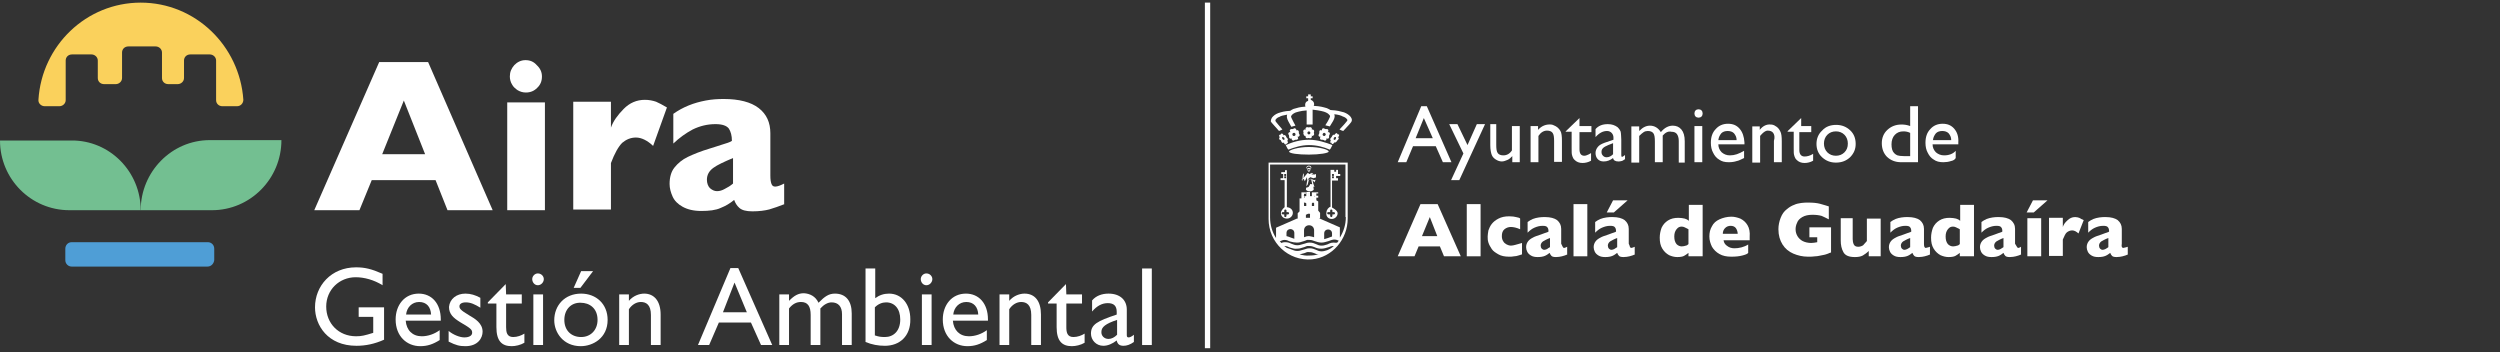 <svg width="554" height="78" viewBox="0 0 554 78" fill="none" xmlns="http://www.w3.org/2000/svg">
<rect x="0" y="0" width="554" height="78" fill="#333333" stroke="none"/>
<g clip-path="url(#clip0_583_1858)">
<path d="M84.777 63.208C82.874 62.026 80.724 61.435 78.822 61.435C75.183 61.435 72.288 64.22 72.288 67.934C72.288 71.647 75.017 74.517 78.904 74.517C80.145 74.517 80.807 74.348 82.709 73.757V70.213H79.483V68.103H85.108V75.277C83.04 76.205 81.055 76.627 78.987 76.627C72.618 76.627 69.806 72.07 69.806 68.103C69.806 63.376 73.363 59.241 78.904 59.241C80.807 59.241 82.296 59.578 84.777 60.675V63.208Z" fill="white"/>
<path d="M95.529 69.706C95.446 68.018 94.537 66.921 92.882 66.921C91.311 66.921 90.153 68.103 89.987 69.706H95.529ZM97.679 70.803V71.057H89.905C90.07 73.167 91.394 74.517 93.461 74.517C94.867 74.517 96.273 74.011 97.431 73.167V75.361C95.942 76.29 94.702 76.712 93.13 76.712C90.153 76.712 87.672 74.517 87.672 70.803C87.672 67.596 89.657 65.064 92.8 65.064C95.612 65.064 97.679 67.174 97.679 70.803Z" fill="white"/>
<path d="M103.138 65.064C104.296 65.064 105.371 65.402 106.447 65.993V68.187C105.206 67.427 104.296 67.005 103.221 67.005C102.228 67.005 101.815 67.427 101.815 67.85C101.815 68.356 101.98 68.694 103.965 69.875C105.289 70.635 106.943 71.647 106.943 73.504C106.943 74.855 105.95 76.712 103.138 76.712C101.898 76.712 101.07 76.543 99.416 75.699V73.335C100.409 74.18 101.898 74.77 102.89 74.77C104.131 74.77 104.627 74.264 104.627 73.757C104.627 73.082 104.462 72.829 101.98 71.394C100.491 70.466 99.499 69.622 99.499 68.018C99.664 66.246 101.153 65.064 103.138 65.064Z" fill="white"/>
<path d="M112.071 62.954L112.153 65.233H115.627V67.259H112.153V72.492C112.153 73.589 112.319 74.686 113.725 74.686C114.635 74.686 115.544 74.348 116.206 73.926V75.952C115.379 76.458 114.221 76.712 113.394 76.712C111.244 76.712 110.003 75.614 110.003 72.492V67.259H108.101V67.005L112.071 62.954Z" fill="white"/>
<path d="M120.342 76.458H118.191V65.233H120.342V76.458ZM120.507 61.857C120.507 62.532 119.928 63.208 119.184 63.208C118.439 63.208 117.943 62.532 117.943 61.857C117.943 61.182 118.522 60.591 119.184 60.591C119.928 60.591 120.507 61.182 120.507 61.857Z" fill="white"/>
<path d="M131.424 60.085L128.612 63.798H127.124L128.778 60.085H131.424ZM125.056 70.888C125.056 73.251 126.627 74.686 128.778 74.686C130.928 74.686 132.417 73.082 132.417 70.888C132.417 68.272 130.597 67.09 128.695 67.09C126.627 67.005 125.056 68.525 125.056 70.888ZM134.65 70.888C134.65 74.939 131.342 76.712 128.695 76.712C124.808 76.712 122.823 73.673 122.823 70.972C122.823 67.681 125.139 65.064 128.778 65.064C132.086 65.064 134.65 67.343 134.65 70.888Z" fill="white"/>
<path d="M146.395 69.706V76.458H144.244V69.791C144.244 67.512 143.169 66.921 142.011 66.921C141.019 66.921 140.026 67.512 139.365 68.525V76.458H137.214V65.233H139.365V66.668C140.357 65.486 141.763 65.064 142.756 65.064C144.989 65.064 146.395 66.752 146.395 69.706Z" fill="white"/>
<path d="M160.207 69.2H165.501L162.771 62.617L160.207 69.2ZM163.598 59.409L171.125 76.458H168.644L166.41 71.479H159.297L157.147 76.458H154.666L161.861 59.409H163.598Z" fill="white"/>
<path d="M181.381 67.09C182.787 65.655 183.697 65.064 185.02 65.064C187.418 65.064 188.742 66.668 188.742 69.453V76.458H186.591V69.622C186.591 67.934 185.764 67.005 184.276 67.005C183.448 67.005 182.539 67.512 181.794 68.356V76.458H179.644V69.791C179.644 67.85 178.982 66.921 177.493 66.921C176.418 66.921 175.591 67.427 174.847 68.356V76.458H172.696V65.233H174.847V66.668C176.005 65.486 176.914 64.98 178.155 64.98C179.478 65.064 180.719 65.655 181.381 67.09Z" fill="white"/>
<path d="M193.953 74.348C194.697 74.602 195.193 74.686 196.103 74.686C198.005 74.686 199.494 73.335 199.494 70.803C199.494 68.44 198.254 67.005 196.351 67.005C195.524 67.005 194.614 67.343 193.87 68.103V74.348H193.953ZM196.103 76.627C194.614 76.627 193.208 76.374 191.802 75.783V59.494H193.953V66.077C194.862 65.402 195.855 65.064 197.013 65.064C199.825 65.064 201.727 67.427 201.727 70.719C201.81 74.517 199.329 76.627 196.103 76.627Z" fill="white"/>
<path d="M206.442 76.458H204.291V65.233H206.442V76.458ZM206.607 61.857C206.607 62.532 206.028 63.208 205.284 63.208C204.539 63.208 204.043 62.532 204.043 61.857C204.043 61.182 204.622 60.591 205.284 60.591C206.028 60.591 206.607 61.182 206.607 61.857Z" fill="white"/>
<path d="M216.78 69.706C216.697 68.018 215.788 66.921 214.134 66.921C212.562 66.921 211.404 68.103 211.239 69.706H216.78ZM218.931 70.803V71.057H211.156C211.321 73.167 212.645 74.517 214.712 74.517C216.119 74.517 217.525 74.011 218.683 73.167V75.361C217.194 76.29 215.953 76.712 214.382 76.712C211.404 76.712 208.923 74.517 208.923 70.803C208.923 67.596 210.908 65.064 214.051 65.064C216.863 65.064 218.931 67.174 218.931 70.803Z" fill="white"/>
<path d="M230.675 69.706V76.458H228.525V69.791C228.525 67.512 227.45 66.921 226.292 66.921C225.299 66.921 224.307 67.512 223.645 68.525V76.458H221.495V65.233H223.645V66.668C224.638 65.486 226.044 65.064 227.036 65.064C229.352 65.064 230.675 66.752 230.675 69.706Z" fill="white"/>
<path d="M236.217 62.954L236.3 65.233H239.773V67.259H236.3V72.492C236.3 73.589 236.465 74.686 237.871 74.686C238.781 74.686 239.691 74.348 240.352 73.926V75.952C239.525 76.458 238.367 76.712 237.54 76.712C235.39 76.712 234.149 75.614 234.149 72.492V67.259H232.247V67.005L236.217 62.954Z" fill="white"/>
<path d="M245.646 75.108C246.307 75.108 246.969 74.77 247.548 74.18V70.888C244.984 71.732 244.074 72.492 244.074 73.504C243.991 74.348 244.653 75.108 245.646 75.108ZM249.698 68.609V74.264C249.698 74.602 249.781 74.77 250.112 74.77C250.36 74.77 250.774 74.602 251.27 74.18V75.783C250.443 76.374 249.698 76.627 248.954 76.627C248.127 76.627 247.631 76.29 247.465 75.445C246.473 76.205 245.48 76.627 244.488 76.627C242.916 76.627 241.758 75.361 241.758 73.926C241.758 71.901 243.164 71.141 247.465 69.706V69.115C247.465 67.765 246.804 67.174 245.48 67.174C244.24 67.174 243.082 67.765 242.006 69.031V66.584C242.834 65.571 244.157 65.064 245.646 65.064C248.21 65.064 249.698 66.499 249.698 68.609Z" fill="white"/>
<path d="M255.24 59.494H253.089V76.458H255.24V59.494Z" fill="white"/>
<path d="M94.205 34.174L89.491 22.273L84.694 34.174H94.205ZM109.176 46.581H99.168L96.521 39.913H82.378L79.649 46.581H69.641L84.032 13.749H94.867L109.176 46.581Z" fill="white"/>
<path d="M120.094 16.956C120.094 17.969 119.763 18.813 119.018 19.488C118.357 20.163 117.53 20.501 116.537 20.501C115.875 20.501 115.296 20.332 114.717 19.994C114.221 19.657 113.725 19.235 113.477 18.729C113.146 18.222 112.981 17.547 112.981 16.956C112.981 15.943 113.311 15.184 113.973 14.424C114.635 13.749 115.462 13.327 116.454 13.327C117.447 13.327 118.274 13.665 118.936 14.424C119.763 15.184 120.094 16.028 120.094 16.956ZM120.755 46.581H112.402V22.695H120.755V46.581Z" fill="white"/>
<path d="M147.792 23.81L144.731 32.334C143.491 31.152 142.167 30.477 140.927 30.477C139.769 30.477 138.776 30.899 137.867 31.659C137.04 32.503 136.212 33.938 135.385 36.132V46.429H127.032V22.544H135.385V28.283C135.882 26.848 136.874 25.498 138.197 24.147C139.521 22.797 141.092 22.122 142.912 22.122C143.822 22.122 144.649 22.291 145.393 22.544C145.972 22.797 146.799 23.219 147.792 23.81Z" fill="white"/>
<path d="M162.44 40.673V35.018C160.455 35.862 158.967 36.537 158.057 37.212C157.147 37.887 156.651 38.731 156.651 39.829C156.651 40.588 156.899 41.263 157.312 41.685C157.809 42.107 158.305 42.361 158.884 42.361C159.463 42.361 160.042 42.192 160.621 41.854C161.282 41.517 161.861 41.179 162.44 40.673ZM173.854 45.23C172.614 45.737 171.538 46.074 170.463 46.412C169.471 46.665 168.23 46.834 166.741 46.834C165.335 46.834 164.425 46.581 163.846 46.074C163.268 45.568 162.937 44.977 162.689 44.302C161.779 45.061 160.786 45.652 159.711 46.074C158.636 46.581 157.147 46.749 155.41 46.749C153.673 46.749 152.35 46.412 151.275 45.821C150.199 45.23 149.455 44.471 149.042 43.542C148.628 42.614 148.38 41.685 148.38 40.757C148.38 39.322 148.711 38.056 149.455 37.128C150.199 36.199 151.192 35.355 152.433 34.765C153.673 34.174 155.327 33.499 157.312 32.908C158.47 32.57 159.38 32.233 159.959 32.064C160.538 31.895 161.034 31.726 161.282 31.642C161.613 31.557 161.861 31.389 162.192 31.22C162.192 30.038 161.944 29.194 161.531 28.519C161.034 27.844 160.042 27.506 158.553 27.506C156.733 27.506 155.079 27.928 153.508 28.688C151.936 29.532 150.53 30.545 149.207 31.811V25.227C150.282 24.468 151.357 23.877 152.598 23.37C153.839 22.864 155.079 22.526 156.403 22.273C157.726 22.02 159.049 21.936 160.373 21.936C163.764 21.936 166.41 22.611 168.147 23.961C169.884 25.312 170.711 27.169 170.711 29.532V38.9C170.711 39.744 170.794 40.335 170.959 40.757C171.125 41.179 171.373 41.348 171.787 41.348C172.283 41.348 172.944 41.095 173.772 40.673V45.23H173.854Z" fill="white"/>
<path d="M52.52 23.539C53.347 23.539 53.926 22.864 53.926 22.105C53.099 10.12 43.257 0.582 31.181 0.582C19.106 0.582 9.263 10.12 8.519 22.105C8.436 22.864 9.098 23.539 9.925 23.539H13.151C13.895 23.539 14.557 22.948 14.557 22.189V13.411C14.557 12.652 15.136 12.061 15.963 12.061H20.264C21.008 12.061 21.67 12.652 21.67 13.411V17.294C21.67 18.053 22.249 18.644 23.076 18.644H25.64C26.384 18.644 27.046 18.053 27.046 17.294V11.639C27.046 10.879 27.625 10.289 28.452 10.289H34.49C35.234 10.289 35.896 10.879 35.896 11.639V17.294C35.896 18.053 36.475 18.644 37.302 18.644H39.369C40.114 18.644 40.776 18.053 40.776 17.294V13.411C40.776 12.652 41.354 12.061 42.181 12.061H46.482C47.227 12.061 47.888 12.652 47.888 13.411V22.189C47.888 22.948 48.467 23.539 49.294 23.539H52.52Z" fill="#FAD15C"/>
<path d="M45.986 59.072H15.88C15.136 59.072 14.474 58.481 14.474 57.637V55.105C14.474 54.345 15.053 53.67 15.88 53.67H46.069C46.813 53.67 47.475 54.261 47.475 55.105V57.637C47.392 58.397 46.813 59.072 45.986 59.072Z" fill="#4F9ED6"/>
<path d="M31.181 46.581H15.384C6.865 46.581 0 39.66 0 31.135H15.797C24.316 31.051 31.181 38.056 31.181 46.581Z" fill="#73BF91"/>
<path d="M31.181 46.581H46.979C55.415 46.581 62.363 39.66 62.363 31.051H46.483C38.046 31.051 31.181 38.056 31.181 46.581Z" fill="#73BF91"/>
<path d="M298.237 48.102C298.237 49.79 297.741 51.309 296.914 52.66V50.381L292.282 48.355H292.531V47.174L292.117 46.667V44.642L291.703 44.388V43.882V43.376H292.117V43.797H291.703V42.869H292.117V42.616H291.703H291.29H291.455H291.29H290.876H290.959H290.711V42.869V43.038H290.959H290.711V43.46H290.959H290.297V43.882H290.711V43.46H290.463H290.297V42.532H290.463H290.297V42.447V42.532H290.463H290.297H290.049H289.884H289.47V42.447V42.532V43.882H289.057V43.46H289.47V43.882H289.139H288.974V42.953H289.388V42.869V42.616H289.057H288.478H288.891H288.643H288.395H288.809H288.395V42.869V43.038V43.966H287.982V43.544V44.051V44.557C287.982 44.642 287.982 44.81 287.982 44.81V46.836L287.568 47.258V48.44H287.403L282.771 50.465V52.744C281.944 51.478 281.448 49.874 281.448 48.186V36.455H298.155V48.102H298.237ZM287.982 56.373C288.23 56.289 288.561 56.204 288.974 56.12C289.388 56.036 289.47 55.782 290.132 55.867C290.794 55.867 290.959 56.036 291.29 56.12C291.621 56.289 291.869 56.373 292.2 56.373C291.538 56.542 290.876 56.626 290.132 56.626C289.388 56.711 288.643 56.542 287.982 56.373ZM286.824 52.913C286.575 52.828 286.327 52.744 286.079 52.66C285.666 52.491 285.418 52.406 285.087 52.322V51.647C285.087 50.465 286.824 50.465 286.824 51.647V52.913ZM289.47 45.654H289.139H288.974V45.064C288.891 44.895 288.974 44.895 289.139 44.895C289.222 44.895 289.388 44.979 289.47 45.064V45.654ZM291.207 43.544C291.455 43.544 291.455 43.629 291.373 43.629C291.29 43.629 291.29 43.629 291.207 43.544V43.291C291.29 43.291 291.29 43.207 291.373 43.207C291.455 43.207 291.455 43.207 291.207 43.291V43.544ZM295.177 52.406C294.846 52.491 294.598 52.66 294.267 52.744C293.937 52.828 293.771 52.913 293.44 52.997V51.731C293.44 50.55 295.177 50.55 295.177 51.731V52.406ZM288.974 51.056C288.974 49.537 291.207 49.537 291.207 51.056V52.575C290.959 52.491 290.628 52.406 290.132 52.322C289.636 52.322 289.388 52.406 288.974 52.575V51.056ZM295.508 53.757C294.846 53.757 294.516 54.01 294.102 54.179C293.688 54.263 293.44 54.432 292.861 54.432C292.282 54.432 292.034 54.263 291.621 54.094C291.207 53.926 290.876 53.757 290.215 53.757C289.553 53.757 289.47 53.926 288.726 54.094C288.312 54.179 288.064 54.348 287.485 54.348C286.906 54.348 286.658 54.179 286.162 54.01C285.583 53.757 285.418 53.672 284.756 53.672C284.342 53.672 284.177 53.757 283.929 53.841C283.846 53.757 283.763 53.588 283.598 53.504C284.012 53.335 284.177 53.166 284.673 53.166C285.169 53.166 285.418 53.335 285.831 53.504C286.493 53.672 286.906 53.757 287.403 53.757C287.899 53.757 288.23 53.672 288.974 53.419C289.388 53.335 289.47 53.082 290.132 53.166C290.794 53.166 290.959 53.335 291.29 53.419C291.869 53.588 292.2 53.757 292.861 53.757C293.358 53.757 293.854 53.588 294.433 53.419C294.929 53.25 295.012 53.166 295.591 53.082C296.004 53.082 296.335 53.166 296.666 53.335C296.583 53.504 296.418 53.588 296.335 53.757C296.004 53.841 295.839 53.757 295.508 53.757ZM294.102 55.445C293.688 55.529 293.44 55.698 292.861 55.698C292.282 55.698 292.034 55.529 291.621 55.36C291.207 55.192 290.876 55.023 290.215 55.023C289.553 55.023 289.47 55.192 288.726 55.36C288.312 55.445 288.064 55.614 287.485 55.614C286.906 55.614 286.658 55.445 286.162 55.276C285.748 55.107 285.5 55.023 285.169 54.938C285.004 54.77 284.756 54.685 284.59 54.516H284.673C285.169 54.516 285.418 54.685 285.831 54.854C286.493 55.023 286.906 55.192 287.403 55.107C287.899 55.107 288.23 55.023 288.974 54.77C289.388 54.685 289.47 54.432 290.132 54.516C290.794 54.516 290.959 54.685 291.29 54.77C291.869 55.023 292.2 55.107 292.861 55.107C293.358 55.107 293.854 54.938 294.433 54.77C294.929 54.601 295.012 54.516 295.591 54.516C295.425 54.685 295.177 54.854 294.929 55.023C294.598 55.192 294.35 55.36 294.102 55.445ZM290.959 44.895C291.042 44.895 291.207 44.979 291.207 45.064V45.654H290.959H290.711V45.064C290.794 44.979 290.876 44.895 290.959 44.895ZM290.049 47.342C290.215 47.342 290.38 47.427 290.297 47.596V48.271H289.388V47.596C289.718 47.427 289.884 47.342 290.049 47.342ZM289.884 43.038C289.967 42.953 290.049 42.953 290.049 42.953C290.132 42.869 290.215 42.953 289.884 43.038V43.376C290.132 43.46 290.132 43.46 290.049 43.46C289.967 43.46 289.967 43.376 289.884 43.376V43.038ZM288.809 43.291C288.891 43.291 288.891 43.291 289.057 43.376V43.629C288.891 43.629 288.891 43.713 288.809 43.713C288.809 43.713 288.726 43.713 289.057 43.629V43.376C288.726 43.291 288.726 43.291 288.809 43.291ZM281.117 35.948V48.524C281.117 53.757 285.5 57.892 290.711 57.47C295.26 57.048 298.651 52.997 298.651 48.44V36.033H281.117V35.948Z" fill="white"/>
<path d="M289.801 40.843C289.801 40.759 290.049 39.915 290.049 39.831C290.215 39.746 290.38 39.662 290.545 39.578C290.545 39.578 290.628 40.253 290.794 40.843L290.38 40.759C290.215 41.012 290.132 41.266 289.966 41.434C289.801 41.519 289.636 41.519 289.47 41.603C289.47 41.603 289.47 41.434 289.47 41.266C289.553 41.181 289.801 40.928 289.801 40.843ZM288.478 39.746C288.478 39.831 288.478 39.999 288.56 40.084C288.643 39.999 288.643 39.746 288.643 39.746H288.726C288.809 39.746 288.891 39.662 288.891 39.578L289.139 40.168L289.636 39.24C289.636 39.324 289.636 39.324 289.636 39.409V39.746C289.636 39.746 289.636 39.831 289.718 39.831C289.553 40.506 289.388 42.025 289.388 42.025C289.718 42.532 290.794 42.532 291.124 42.025L291.042 41.35L291.29 41.434C291.124 41.012 290.876 40.253 290.876 39.915L291.29 40.422L291.538 39.831L291.207 39.915L290.545 39.662L290.215 39.831L289.801 39.746C289.966 39.578 290.215 39.409 290.38 39.24C290.463 39.156 290.545 38.649 290.628 38.48C290.711 38.48 290.794 38.565 290.876 38.565C291.042 38.649 291.207 38.902 291.207 38.902H291.29C291.124 38.733 291.042 38.565 290.876 38.396L290.545 38.312C290.463 38.48 290.38 38.565 290.215 38.565C290.132 38.565 289.966 38.48 289.884 38.312C289.801 38.312 289.718 38.396 289.718 38.396L289.636 38.48C289.305 38.818 289.139 39.156 288.809 39.493C288.891 39.324 288.974 38.818 288.891 38.396C288.643 38.649 288.643 39.493 288.643 39.578C288.643 39.578 288.56 39.662 288.56 39.746C288.312 39.662 288.395 39.746 288.478 39.746Z" fill="white"/>
<path d="M290.298 38.48V39.24L291.042 39.493L291.621 39.324V38.565L291.042 38.733L290.298 38.48Z" fill="white"/>
<path d="M290.05 36.877C290.298 36.877 290.629 37.13 290.38 37.383C290.298 37.299 290.215 37.214 290.05 37.214C289.967 37.214 289.802 37.299 289.719 37.383C289.471 37.045 289.802 36.877 290.05 36.877ZM289.802 37.721C289.802 37.552 289.884 37.468 290.05 37.468C290.132 37.468 290.298 37.552 290.298 37.721H289.802ZM290.05 37.889C289.967 37.889 289.967 37.805 289.967 37.805L290.05 37.721C290.132 37.721 290.132 37.805 290.132 37.805C290.132 37.805 290.132 37.889 290.05 37.889ZM289.719 37.468V37.552C289.719 37.805 289.884 38.058 290.05 38.058C290.215 38.058 290.38 37.805 290.38 37.552V37.468C290.794 37.214 290.546 36.708 290.05 36.708C289.553 36.708 289.305 37.214 289.719 37.468Z" fill="white"/>
<path d="M294.35 47.005H294.764V46.667C294.764 46.583 294.847 46.414 295.012 46.414C295.095 46.414 295.26 46.498 295.26 46.667V47.005H295.591C295.674 47.005 295.839 47.089 295.839 47.258C295.839 47.342 295.756 47.511 295.591 47.511H295.26V47.849C295.26 47.933 295.178 48.102 295.012 48.102C294.929 48.102 294.764 48.018 294.764 47.849V47.511H294.35C294.268 47.511 294.102 47.427 294.102 47.258C294.102 47.089 294.185 47.005 294.35 47.005ZM295.178 39.071H295.591V39.493H295.178V39.071ZM295.178 38.565H295.591V38.987H295.178V38.565ZM295.095 48.524C295.839 48.524 296.418 47.933 296.418 47.258C296.418 46.583 295.178 45.992 295.178 45.992V39.999H296.501V39.493H296.087V38.565H296.997V38.987H296.087V38.565H296.501V37.636H296.087V38.058H295.674V37.636H295.26H294.847V45.823C294.433 45.908 293.937 46.498 293.937 47.089C293.771 47.933 294.35 48.524 295.095 48.524Z" fill="white"/>
<path d="M284.591 39.071H285.004V39.493H284.591V39.071ZM284.591 38.565H285.004V38.987H284.591V38.565ZM284.839 46.414C284.921 46.414 285.087 46.498 285.087 46.667V47.005H285.418C285.5 47.005 285.666 47.089 285.666 47.258C285.666 47.342 285.583 47.511 285.418 47.511H285.087V47.849C285.087 47.933 285.004 48.102 284.839 48.102C284.673 48.102 284.591 48.018 284.591 47.849V47.511H284.26C284.177 47.511 284.012 47.427 284.012 47.258C284.012 47.174 284.094 47.005 284.26 47.005H284.591V46.667C284.591 46.498 284.756 46.414 284.839 46.414ZM284.177 39.493H283.763V39.915H284.673V45.908C284.673 45.908 283.846 46.583 283.846 47.174C283.846 47.933 284.425 48.44 285.17 48.44C285.914 48.44 286.493 47.849 286.493 47.174C286.493 46.498 285.997 45.992 285.17 45.908V37.721H284.756V38.143H284.342H283.929V38.565H284.342V38.987V39.493H284.177Z" fill="white"/>
<path d="M293.11 29.703C293.192 29.534 293.358 29.365 293.523 29.45C293.689 29.534 293.854 29.703 293.771 29.872C293.689 30.04 293.523 30.209 293.358 30.125C293.192 30.125 293.027 29.872 293.11 29.703ZM292.2 29.872C292.117 30.04 292.283 30.294 292.448 30.294C292.531 30.294 292.614 30.294 292.696 30.294C292.614 30.378 292.531 30.378 292.531 30.547C292.448 30.715 292.614 30.969 292.779 30.969C292.862 30.969 292.862 30.969 292.944 30.969C293.192 30.969 293.192 30.969 293.358 31.053C293.358 31.053 293.441 31.137 293.523 31.137C293.689 31.222 293.937 31.053 293.937 30.884C293.937 30.8 293.937 30.715 293.937 30.631C294.02 30.715 294.02 30.715 294.102 30.715C294.268 30.8 294.516 30.631 294.516 30.462C294.516 30.378 294.516 30.378 294.516 30.294C294.516 30.04 294.516 30.04 294.599 29.872C294.599 29.872 294.681 29.787 294.681 29.703C294.764 29.534 294.599 29.281 294.433 29.281C294.35 29.281 294.268 29.281 294.185 29.281C294.268 29.196 294.35 29.196 294.35 29.027C294.433 28.859 294.268 28.605 294.102 28.605C294.02 28.605 294.02 28.605 293.937 28.605C293.689 28.605 293.689 28.605 293.523 28.521C293.523 28.521 293.441 28.437 293.358 28.437C293.192 28.352 292.944 28.521 292.944 28.69C292.944 28.774 292.944 28.859 292.944 28.943C292.862 28.859 292.862 28.859 292.779 28.859C292.614 28.774 292.365 28.943 292.365 29.112C292.365 29.196 292.365 29.196 292.365 29.281C292.365 29.534 292.365 29.534 292.283 29.703C292.283 29.787 292.2 29.787 292.2 29.872Z" fill="white"/>
<path d="M286.658 29.45C286.824 29.365 287.072 29.534 287.072 29.703C287.155 29.872 286.989 30.125 286.824 30.125C286.658 30.209 286.41 30.04 286.41 29.872C286.328 29.703 286.493 29.45 286.658 29.45ZM285.749 29.281C285.583 29.365 285.418 29.534 285.501 29.703C285.501 29.787 285.501 29.787 285.583 29.872C285.666 30.04 285.666 30.04 285.666 30.294C285.666 30.378 285.666 30.378 285.666 30.462C285.749 30.631 285.914 30.8 286.079 30.715C286.162 30.715 286.245 30.631 286.245 30.631C286.245 30.715 286.162 30.8 286.245 30.884C286.328 31.053 286.493 31.222 286.658 31.137C286.741 31.137 286.741 31.137 286.824 31.053C286.989 30.969 286.989 30.969 287.237 30.969C287.32 30.969 287.32 30.969 287.403 30.969C287.568 30.884 287.734 30.715 287.651 30.547C287.651 30.462 287.568 30.378 287.486 30.294C287.568 30.294 287.651 30.294 287.734 30.294C287.899 30.209 288.064 30.04 287.982 29.872C287.982 29.787 287.982 29.787 287.899 29.703C287.816 29.534 287.816 29.534 287.816 29.281C287.816 29.196 287.816 29.196 287.816 29.112C287.734 28.943 287.568 28.774 287.403 28.859C287.32 28.859 287.237 28.943 287.237 28.943C287.32 28.859 287.32 28.774 287.237 28.69C287.155 28.521 286.989 28.352 286.824 28.437C286.741 28.437 286.741 28.437 286.658 28.521C286.493 28.605 286.493 28.605 286.245 28.605C286.162 28.605 286.162 28.605 286.079 28.605C285.914 28.69 285.749 28.859 285.831 29.027C285.831 29.112 285.914 29.196 285.997 29.281C285.914 29.281 285.831 29.281 285.749 29.281Z" fill="white"/>
<path d="M296.004 30.8C295.922 30.969 295.756 31.053 295.591 30.969C295.508 30.884 295.508 30.715 295.591 30.547C295.674 30.378 295.922 30.294 296.004 30.378C296.087 30.462 296.087 30.631 296.004 30.8ZM296.666 30.209C296.749 30.04 296.831 29.872 296.666 29.787H296.583C296.418 29.787 296.418 29.787 296.335 29.618C296.335 29.618 296.335 29.534 296.253 29.534C296.17 29.45 296.004 29.534 295.839 29.703C295.756 29.787 295.756 29.872 295.756 29.956C295.756 29.872 295.756 29.872 295.674 29.872C295.591 29.787 295.425 29.872 295.26 30.04C295.26 30.04 295.177 30.125 295.177 30.209C295.095 30.378 295.095 30.378 294.929 30.547L294.846 30.631C294.764 30.8 294.764 30.969 294.846 31.053C294.846 31.053 294.929 31.053 295.012 31.053C294.929 31.053 294.846 31.137 294.846 31.222C294.764 31.391 294.764 31.559 294.846 31.644H294.929C295.095 31.644 295.095 31.644 295.095 31.813C295.095 31.813 295.095 31.897 295.177 31.897C295.26 31.982 295.425 31.897 295.591 31.728C295.674 31.644 295.674 31.559 295.674 31.475C295.674 31.559 295.674 31.559 295.756 31.559C295.839 31.644 296.004 31.559 296.17 31.391C296.17 31.306 296.253 31.306 296.253 31.306C296.335 31.137 296.335 31.137 296.501 30.969C296.583 30.969 296.583 30.884 296.583 30.884C296.666 30.715 296.749 30.547 296.583 30.462C296.583 30.462 296.501 30.462 296.418 30.462C296.583 30.378 296.583 30.294 296.666 30.209Z" fill="white"/>
<path d="M284.177 30.378C284.26 30.294 284.425 30.378 284.591 30.547C284.673 30.715 284.673 30.884 284.591 30.969C284.508 31.053 284.342 30.969 284.177 30.8C284.094 30.631 284.094 30.462 284.177 30.378ZM283.929 31.306C283.929 31.306 283.929 31.391 284.012 31.475C284.094 31.644 284.342 31.728 284.425 31.644L284.508 31.559C284.508 31.644 284.591 31.728 284.591 31.813C284.673 31.982 284.921 32.066 285.004 31.982L285.087 31.897C285.17 31.813 285.17 31.813 285.252 31.728H285.335C285.418 31.644 285.418 31.475 285.335 31.306C285.252 31.222 285.252 31.137 285.17 31.137C285.252 31.137 285.252 31.137 285.335 31.137C285.418 31.053 285.418 30.884 285.335 30.715C285.335 30.631 285.252 30.631 285.252 30.631C285.087 30.462 285.087 30.462 285.004 30.294C285.004 30.209 285.004 30.209 284.921 30.125C284.839 29.956 284.591 29.872 284.508 29.956L284.425 30.04C284.425 29.956 284.425 29.872 284.342 29.787C284.26 29.618 284.012 29.534 283.929 29.618L283.846 29.703C283.764 29.872 283.764 29.872 283.598 29.872H283.515C283.433 29.956 283.433 30.125 283.515 30.294C283.598 30.378 283.598 30.462 283.681 30.462C283.598 30.462 283.598 30.462 283.515 30.462C283.433 30.547 283.433 30.715 283.515 30.884C283.515 30.969 283.598 30.969 283.598 30.969C283.846 31.053 283.846 31.053 283.929 31.306Z" fill="white"/>
<path d="M290.049 29.112C290.215 29.112 290.38 29.281 290.38 29.45C290.38 29.618 290.215 29.787 290.049 29.787C289.884 29.787 289.718 29.618 289.718 29.45C289.718 29.281 289.884 29.112 290.049 29.112ZM288.891 29.787C288.891 29.956 289.057 30.125 289.222 30.125C289.305 30.125 289.388 30.125 289.388 30.04C289.305 30.125 289.305 30.209 289.305 30.294C289.305 30.462 289.47 30.631 289.636 30.631C289.718 30.631 289.718 30.631 289.801 30.631C289.967 30.547 289.967 30.547 290.215 30.631C290.297 30.631 290.297 30.631 290.38 30.631C290.545 30.631 290.711 30.462 290.711 30.294C290.711 30.209 290.711 30.125 290.628 30.04C290.711 30.125 290.794 30.125 290.794 30.125C290.959 30.125 291.207 29.956 291.207 29.787C291.207 29.703 291.207 29.703 291.207 29.618C291.124 29.45 291.124 29.45 291.207 29.196C291.207 29.112 291.207 29.112 291.207 29.027C291.207 28.859 291.042 28.69 290.794 28.69C290.711 28.69 290.628 28.69 290.628 28.774C290.711 28.69 290.711 28.605 290.711 28.521C290.711 28.352 290.545 28.183 290.38 28.183C290.297 28.183 290.297 28.183 290.215 28.183C290.049 28.268 290.049 28.268 289.801 28.183C289.718 28.183 289.718 28.183 289.636 28.183C289.47 28.183 289.305 28.352 289.305 28.521C289.305 28.605 289.305 28.69 289.388 28.774C289.305 28.69 289.222 28.69 289.139 28.69C288.974 28.69 288.809 28.859 288.809 29.027C288.809 29.112 288.809 29.112 288.809 29.196C288.891 29.365 288.891 29.365 288.809 29.618C288.891 29.703 288.891 29.787 288.891 29.787Z" fill="white"/>
<path d="M283.433 29.027C283.681 28.943 283.846 28.859 284.177 28.69C283.681 28.099 282.854 27.171 282.688 26.918C282.606 26.749 282.606 26.58 282.688 26.495C282.854 26.242 283.185 25.989 283.516 25.905C283.846 25.651 284.425 25.567 285.252 25.398C285.17 25.483 285.17 25.736 285.17 25.989C285.252 26.58 285.666 27.171 286.162 28.099C286.493 28.015 286.659 27.93 287.072 27.846C286.824 27.34 286.493 26.833 286.162 26.073C286.08 25.82 286.08 25.736 286.162 25.651C286.328 25.398 286.493 25.23 286.989 24.976C287.237 24.892 288.147 24.554 289.553 24.47V27.593H290.877V24.301C292.448 24.47 293.441 24.723 293.772 24.892C294.35 25.145 294.433 25.314 294.681 25.567C294.764 25.736 294.764 25.82 294.681 25.989C294.35 26.749 294.02 27.255 293.689 27.762C294.102 27.846 294.268 27.93 294.681 28.015C295.26 27.086 295.674 26.495 295.757 25.905C295.757 25.651 295.757 25.483 295.674 25.314C296.501 25.398 297.163 25.567 297.576 25.82C297.907 25.905 298.32 26.158 298.486 26.411C298.569 26.495 298.651 26.664 298.486 26.833C298.32 27.086 297.411 28.099 296.832 28.69C297.163 28.859 297.328 28.943 297.659 29.027C298.817 27.762 299.478 27.171 299.561 26.749C299.644 26.327 299.396 26.073 299.313 25.905C298.982 25.483 298.486 25.145 297.824 24.892C296.832 24.639 296.418 24.47 294.847 24.386C294.599 24.217 294.35 24.132 294.02 23.963C293.11 23.71 292.614 23.541 291.125 23.457C291.208 23.288 291.208 23.204 291.208 23.035C291.208 22.613 290.877 22.276 290.463 22.107V21.769H290.877V21.347H290.463V20.925H290.132H289.884V21.347H289.471V21.769H289.884V22.36C289.471 22.444 289.223 22.782 289.223 23.204C289.223 23.373 289.223 23.541 289.305 23.626C287.982 23.71 287.568 23.879 286.659 24.132C286.41 24.217 286.162 24.386 285.914 24.554C284.508 24.639 284.095 24.808 283.267 25.061C282.606 25.314 282.192 25.651 281.861 26.073C281.779 26.242 281.613 26.495 281.613 26.918C281.779 27.255 282.44 27.846 283.433 29.027Z" fill="white"/>
<path d="M295.012 32.657C295.095 32.488 295.177 32.319 295.26 32.15C293.771 31.559 291.952 30.969 290.049 30.969C288.147 30.969 286.41 31.475 284.921 32.15C285.004 32.319 285.087 32.488 285.17 32.657C285.252 32.825 285.335 32.994 285.5 33.163C286.824 32.657 288.395 32.15 290.049 32.15C291.786 32.15 293.358 32.572 294.681 33.163C294.846 32.994 294.929 32.825 295.012 32.657Z" fill="white"/>
<path d="M285.666 33.585C285.666 34.007 287.651 34.26 290.05 34.26C292.448 34.26 294.433 33.923 294.433 33.585C294.433 33.163 292.448 32.572 290.05 32.572C287.651 32.572 285.666 33.248 285.666 33.585Z" fill="white"/>
<path d="M317.509 30.631L315.524 26.158L313.704 30.631H317.509ZM314.945 23.541H316.185L321.644 35.948H319.742L318.17 32.404H313.125L311.636 35.948H309.734L314.945 23.541Z" fill="white"/>
<path d="M327.268 27.508H329.088L323.381 39.915H321.561L324.291 34.007L321.148 27.508H322.968L325.201 32.15L327.268 27.508Z" fill="white"/>
<path d="M335.126 35.948V34.598C334.795 34.935 334.464 35.273 334.05 35.442C333.637 35.611 333.223 35.779 332.81 35.779C332.314 35.779 331.9 35.611 331.486 35.358C331.073 35.104 330.742 34.767 330.577 34.345C330.411 33.923 330.246 33.163 330.246 32.15V27.508H331.569V32.15C331.569 32.994 331.652 33.585 331.9 33.923C332.148 34.26 332.562 34.429 333.141 34.429C333.885 34.429 334.547 34.092 335.043 33.332V27.93H336.78V35.948H335.126Z" fill="white"/>
<path d="M340.833 27.93V28.774C341.66 27.846 342.652 27.508 343.727 27.593C343.893 27.593 344.141 27.677 344.306 27.762C344.968 28.015 345.464 28.437 345.795 29.027C346.043 29.45 346.126 30.209 346.126 31.222V35.864H344.389V31.222C344.389 30.378 344.306 29.787 344.058 29.45C343.81 29.112 343.397 28.943 342.818 28.943C342.073 28.943 341.412 29.365 340.915 30.125V35.948H339.178V27.93H340.833Z" fill="white"/>
<path d="M346.953 29.112L350.013 26.158V27.93H352.66V29.281H350.013V33.079C350.013 34.007 350.344 34.514 351.089 34.514C351.668 34.514 352.577 33.923 352.577 33.923V35.611C351.998 35.948 351.337 36.117 350.675 36.117C349.931 36.117 349.352 35.864 348.938 35.442C348.773 35.273 348.69 35.189 348.607 35.02C348.525 34.851 348.442 34.682 348.359 34.345C348.276 34.092 348.276 33.585 348.276 32.825V29.196H346.953V29.112Z" fill="white"/>
<path d="M357.457 34.176V31.728L356.382 32.15C355.803 32.404 355.472 32.572 355.224 32.825C354.976 33.079 354.893 33.332 354.893 33.669C354.893 34.007 354.976 34.26 355.224 34.514C355.472 34.767 355.72 34.851 356.051 34.851C356.547 34.851 357.044 34.598 357.457 34.176ZM359.277 30.969V34.345C359.277 34.345 359.277 34.767 359.442 34.767C359.608 34.767 360.104 34.345 360.104 34.345V35.273C359.773 35.526 359.442 35.695 359.277 35.695C359.029 35.779 358.863 35.779 358.615 35.779C357.953 35.779 357.54 35.526 357.457 35.02C356.795 35.526 356.134 35.779 355.389 35.779C354.81 35.779 354.397 35.611 354.066 35.273C353.735 34.935 353.57 34.429 353.57 33.923C353.57 33.416 353.735 32.994 354.066 32.572C354.397 32.15 354.893 31.897 355.555 31.644L357.54 30.969V30.462C357.54 29.703 356.961 29.027 356.134 29.027C355.224 29.027 354.397 29.45 353.57 30.378V28.605C354.231 27.846 355.141 27.508 356.299 27.508C357.209 27.508 357.871 27.762 358.45 28.183C358.615 28.352 358.78 28.521 358.946 28.774C359.111 29.027 359.194 29.281 359.194 29.534C359.194 29.787 359.277 30.294 359.277 30.969Z" fill="white"/>
<path d="M368.458 30.04V35.948H366.721V31.391C366.721 30.462 366.638 29.872 366.39 29.534C366.142 29.196 365.728 29.027 365.149 29.027C364.818 29.027 364.488 29.112 364.239 29.281C363.991 29.45 363.66 29.703 363.247 30.125V36.033H361.51V28.015H363.247V29.027C364.074 28.183 364.818 27.846 365.645 27.846C366.638 27.846 367.465 28.352 368.044 29.281C368.871 28.268 369.781 27.846 370.691 27.846C371.435 27.846 372.097 28.099 372.593 28.69C373.089 29.281 373.337 30.125 373.337 31.306V36.033H372.014V31.222C372.014 30.547 371.849 30.04 371.601 29.703C371.352 29.365 370.939 29.196 370.36 29.196C369.698 29.027 369.037 29.365 368.458 30.04Z" fill="white"/>
<path d="M375.488 27.93H377.224V35.948H375.488V27.93ZM376.397 24.217C376.645 24.217 376.894 24.301 377.059 24.47C377.224 24.639 377.307 24.892 377.307 25.145C377.307 25.398 377.224 25.651 377.059 25.82C376.894 25.989 376.645 26.073 376.397 26.073C376.149 26.073 375.901 25.989 375.736 25.82C375.57 25.651 375.488 25.398 375.488 25.145C375.488 24.892 375.57 24.639 375.736 24.47C375.901 24.301 376.149 24.217 376.397 24.217Z" fill="white"/>
<path d="M380.781 31.053H384.834C384.834 30.378 384.586 29.956 384.255 29.534C383.924 29.196 383.428 29.027 382.849 29.027C382.27 29.027 381.774 29.196 381.443 29.534C381.112 29.956 380.864 30.378 380.781 31.053ZM386.488 31.982H380.781C380.781 32.741 381.112 33.332 381.526 33.754C382.022 34.176 382.601 34.429 383.345 34.429C384.42 34.429 385.33 34.092 386.488 33.416V35.02C385.744 35.358 385.33 35.611 384.834 35.695C384.338 35.864 383.759 35.948 383.097 35.948C382.187 35.948 381.526 35.779 380.947 35.358C380.368 35.02 379.954 34.514 379.623 33.838C379.292 33.248 379.127 32.488 379.127 31.644C379.127 30.378 379.458 29.365 380.202 28.605C380.864 27.846 381.774 27.424 382.932 27.424C384.007 27.424 384.834 27.762 385.496 28.521C386.157 29.281 386.488 30.294 386.571 31.559V31.982H386.488Z" fill="white"/>
<path d="M389.962 27.93V28.774C390.623 27.93 391.45 27.508 392.36 27.593C392.691 27.593 393.104 27.677 393.435 27.93C393.932 28.183 394.262 28.605 394.511 29.112C394.759 29.534 394.841 30.294 394.841 31.306V35.948H393.104V31.222C393.353 30.378 393.187 29.787 392.939 29.45C392.691 29.112 392.277 28.943 391.698 28.943C390.954 28.943 390.044 30.125 390.044 30.125V36.033H388.307V28.015H389.962V27.93Z" fill="white"/>
<path d="M396.082 29.112L399.142 26.158V27.93H401.375V29.281H398.729V33.248C398.729 34.176 399.142 34.682 399.887 34.682C400.466 34.682 401.127 34.514 401.789 34.092V35.611C401.21 35.948 400.548 36.117 399.887 36.117C399.142 36.117 398.563 35.864 398.15 35.442C397.984 35.273 397.902 35.189 397.819 35.02C397.736 34.851 397.653 34.682 397.571 34.345C397.488 34.092 397.488 33.585 397.488 32.825V29.196H396.165V29.112H396.082Z" fill="white"/>
<path d="M406.834 29.112C406.09 29.112 405.428 29.365 404.932 29.872C404.436 30.378 404.188 31.053 404.188 31.813C404.188 32.572 404.436 33.248 404.932 33.754C405.428 34.26 406.09 34.514 406.834 34.514C407.579 34.514 408.24 34.26 408.737 33.754C409.233 33.248 409.481 32.657 409.481 31.813C409.481 31.053 409.233 30.378 408.737 29.872C408.24 29.365 407.579 29.112 406.834 29.112ZM406.917 27.677C408.158 27.677 409.15 28.099 409.977 28.859C410.804 29.618 411.218 30.631 411.218 31.897C411.218 33.079 410.804 34.007 409.977 34.851C409.15 35.611 408.158 36.033 406.834 36.033C405.594 36.033 404.601 35.611 403.774 34.851C402.947 34.092 402.533 33.079 402.533 31.897C402.533 30.715 402.947 29.703 403.774 28.943C404.601 28.015 405.676 27.677 406.917 27.677Z" fill="white"/>
<path d="M423.294 34.598V29.45C422.797 29.196 422.301 29.112 421.805 29.112C420.978 29.112 420.399 29.365 419.903 29.872C419.406 30.378 419.158 31.137 419.158 31.982C419.158 32.825 419.324 33.501 419.737 33.923C419.985 34.176 420.233 34.345 420.482 34.429C420.73 34.514 421.226 34.598 421.97 34.598H423.294ZM423.294 23.541H425.031V35.948H421.309C419.985 35.948 418.993 35.526 418.166 34.767C417.421 34.007 417.008 32.994 417.008 31.728C417.008 30.547 417.421 29.534 418.248 28.774C419.076 28.015 420.068 27.593 421.391 27.593C421.97 27.593 422.632 27.677 423.294 27.93V23.541Z" fill="white"/>
<path d="M428.339 31.053H432.391C432.391 30.378 432.143 29.956 431.813 29.534C431.482 29.196 430.985 29.027 430.406 29.027C429.828 29.027 429.331 29.196 429 29.534C428.67 29.956 428.421 30.378 428.339 31.053ZM433.88 31.982H428.256C428.256 32.741 428.587 33.332 429 33.754C429.497 34.176 430.076 34.429 430.82 34.429C431.895 34.429 432.805 34.092 433.384 33.416V35.02C433.219 35.358 432.805 35.611 432.309 35.695C431.813 35.864 431.234 35.948 430.655 35.948C429.745 35.948 429.083 35.779 428.504 35.358C427.925 35.02 427.512 34.514 427.181 33.838C426.85 33.248 426.685 32.488 426.685 31.644C426.685 30.378 427.015 29.365 427.76 28.605C428.421 27.846 429.331 27.424 430.489 27.424C431.564 27.424 432.391 27.762 433.053 28.521C433.715 29.281 434.046 30.294 433.963 31.559V31.982H433.88Z" fill="white"/>
<path d="M318.501 52.322L316.847 48.102L315.11 52.322H318.501ZM323.712 56.795H319.99L319.08 54.601H314.366L313.456 56.795H309.734L314.779 45.232H318.584L323.712 56.795Z" fill="white"/>
<path d="M328.095 45.232H325.035V56.795H328.095V45.232Z" fill="white"/>
<path d="M337.276 56.373C336.945 56.458 336.697 56.542 336.449 56.626C336.201 56.711 335.87 56.795 335.539 56.795C335.208 56.88 334.795 56.88 334.381 56.88C333.472 56.88 332.645 56.711 332.066 56.373C331.487 56.036 330.908 55.698 330.577 55.192C330.246 54.685 329.998 54.263 329.832 53.757C329.667 53.25 329.667 52.828 329.667 52.406C329.667 52.069 329.75 51.562 329.832 51.056C329.998 50.55 330.246 50.043 330.577 49.621C330.908 49.199 331.404 48.777 332.066 48.44C332.727 48.102 333.472 47.933 334.464 47.933C335.126 47.933 335.622 48.017 335.953 48.102C336.366 48.186 336.78 48.271 336.863 48.44V50.803C336.118 50.465 335.374 50.296 334.795 50.296C334.299 50.296 333.802 50.465 333.389 50.803C332.975 51.14 332.81 51.647 332.81 52.322C332.81 52.744 332.893 53.166 333.141 53.504C333.306 53.841 333.637 54.01 333.885 54.179C334.216 54.348 334.547 54.432 334.795 54.432C335.126 54.432 335.457 54.348 335.787 54.263C336.201 54.179 336.615 54.01 337.276 53.841V56.373Z" fill="white"/>
<path d="M343.479 54.77V52.744C342.735 52.997 342.239 53.335 341.908 53.504C341.577 53.757 341.412 54.094 341.412 54.432C341.412 54.685 341.494 54.938 341.66 55.107C341.825 55.276 341.991 55.36 342.239 55.36C342.404 55.36 342.652 55.276 342.818 55.192C342.983 55.023 343.231 54.938 343.479 54.77ZM347.367 56.373C346.953 56.542 346.54 56.711 346.126 56.795C345.795 56.88 345.299 56.964 344.803 56.964C344.306 56.964 343.976 56.88 343.81 56.711C343.645 56.542 343.479 56.289 343.397 56.036C343.066 56.289 342.735 56.542 342.321 56.711C341.908 56.88 341.412 56.964 340.75 56.964C340.171 56.964 339.675 56.88 339.261 56.626C338.848 56.373 338.6 56.12 338.434 55.782C338.269 55.445 338.186 55.107 338.186 54.77C338.186 54.263 338.351 53.841 338.6 53.504C338.848 53.166 339.179 52.913 339.675 52.66C340.088 52.406 340.667 52.238 341.412 51.984C341.825 51.816 342.156 51.731 342.321 51.647C342.57 51.562 342.652 51.562 342.818 51.478C342.9 51.478 343.066 51.394 343.149 51.309C343.149 50.887 343.066 50.55 342.9 50.381C342.735 50.128 342.404 50.043 341.825 50.043C341.164 50.043 340.585 50.212 340.006 50.465C339.427 50.718 338.93 51.14 338.517 51.562V49.199C338.848 48.946 339.261 48.693 339.675 48.524C340.088 48.355 340.502 48.271 340.998 48.186C341.494 48.102 341.908 48.102 342.404 48.102C343.562 48.102 344.472 48.355 345.051 48.777C345.63 49.284 345.961 49.874 345.961 50.718V54.01C345.961 54.01 346.209 54.516 346.292 54.685C346.374 54.854 346.457 54.938 346.622 54.938C346.788 54.938 347.284 54.685 347.284 54.685V56.373H347.367Z" fill="white"/>
<path d="M351.75 45.232H348.69V56.795H351.75V45.232Z" fill="white"/>
<path d="M358.367 54.77V52.744C357.623 52.997 357.127 53.335 356.796 53.504C356.465 53.757 356.299 54.094 356.299 54.432C356.299 54.685 356.382 54.938 356.548 55.107C356.713 55.276 356.878 55.36 357.127 55.36C357.292 55.36 357.54 55.276 357.705 55.192C357.954 55.023 358.119 54.938 358.367 54.77ZM360.683 44.388L357.623 47.089H356.051L357.457 44.388H360.683ZM362.337 56.373C361.924 56.542 361.51 56.711 361.097 56.795C360.766 56.88 360.269 56.964 359.773 56.964C359.277 56.964 358.946 56.88 358.781 56.711C358.615 56.542 358.45 56.289 358.367 56.036C358.036 56.289 357.705 56.542 357.292 56.711C356.878 56.88 356.382 56.964 355.72 56.964C355.142 56.964 354.645 56.88 354.232 56.626C353.818 56.373 353.57 56.12 353.405 55.782C353.239 55.445 353.156 55.107 353.156 54.77C353.156 54.263 353.322 53.841 353.57 53.504C353.818 53.166 354.149 52.913 354.645 52.66C355.059 52.406 355.638 52.238 356.382 51.984C356.796 51.816 357.127 51.731 357.292 51.647C357.54 51.562 357.623 51.562 357.788 51.478C357.871 51.478 358.036 51.394 358.119 51.309C358.119 50.887 358.036 50.55 357.871 50.381C357.705 50.128 357.375 50.043 356.796 50.043C356.134 50.043 355.555 50.212 354.976 50.465C354.397 50.718 353.901 51.14 353.487 51.562V49.199C353.818 48.946 354.232 48.693 354.645 48.524C355.059 48.355 355.472 48.271 355.969 48.186C356.465 48.102 356.878 48.102 357.375 48.102C358.533 48.102 359.442 48.355 360.021 48.777C360.6 49.284 360.931 49.874 360.931 50.718V54.01C360.931 54.01 361.179 54.516 361.179 54.685C361.262 54.854 361.345 54.938 361.51 54.938C361.676 54.938 362.254 54.685 362.254 54.685V56.373H362.337Z" fill="white"/>
<path d="M374.164 54.094V50.803C373.833 50.634 373.503 50.465 373.337 50.381C373.172 50.296 372.924 50.212 372.675 50.212C372.179 50.212 371.848 50.381 371.518 50.803C371.187 51.225 371.021 51.731 371.021 52.406C371.021 53.166 371.187 53.672 371.518 54.094C371.848 54.432 372.262 54.601 372.675 54.601C373.006 54.601 373.337 54.516 373.585 54.432C373.751 54.432 373.999 54.263 374.164 54.094ZM377.224 56.795H374.164V56.036C373.833 56.289 373.503 56.542 373.172 56.711C372.841 56.88 372.345 56.964 371.683 56.964C371.021 56.964 370.442 56.795 369.863 56.542C369.284 56.204 368.788 55.782 368.375 55.107C367.961 54.432 367.796 53.672 367.796 52.66C367.796 51.9 367.961 51.14 368.209 50.465C368.54 49.79 368.954 49.284 369.615 48.862C370.277 48.44 371.021 48.271 371.931 48.271C372.51 48.271 372.924 48.355 373.337 48.44C373.668 48.524 373.999 48.693 374.247 48.946V45.401H377.307V56.795H377.224Z" fill="white"/>
<path d="M385.082 51.9C385.082 51.394 384.917 50.887 384.668 50.55C384.42 50.212 384.007 50.043 383.511 50.043C383.014 50.043 382.601 50.212 382.27 50.55C381.939 50.887 381.774 51.309 381.774 51.816H385.082V51.9ZM387.811 53.25H381.939C382.022 53.841 382.353 54.263 382.766 54.516C383.18 54.854 383.759 55.023 384.338 55.023C385.33 55.023 386.488 54.77 387.398 54.179V56.036C387.232 56.289 386.736 56.458 386.075 56.626C385.413 56.795 384.668 56.88 383.676 56.88C382.601 56.88 381.774 56.711 381.029 56.289C380.285 55.867 379.789 55.36 379.375 54.685C379.044 54.01 378.796 53.25 378.796 52.406C378.796 51.562 378.962 50.803 379.375 50.128C379.706 49.452 380.285 48.946 381.029 48.608C381.774 48.271 382.683 48.018 383.676 48.018C384.338 48.018 384.999 48.186 385.661 48.44C386.323 48.777 386.819 49.199 387.232 49.874C387.646 50.55 387.811 51.394 387.729 52.491V53.25H387.811Z" fill="white"/>
<path d="M405.759 55.951C405.428 56.036 405.263 56.12 405.097 56.204C404.932 56.289 404.767 56.289 404.601 56.373C404.436 56.458 404.188 56.458 403.857 56.542C403.361 56.626 402.782 56.795 402.285 56.795C401.789 56.88 401.21 56.88 400.631 56.88C399.473 56.88 398.398 56.626 397.406 56.204C396.413 55.782 395.586 55.107 395.007 54.179C394.428 53.25 394.097 52.153 394.097 50.803C394.097 49.959 394.263 49.115 394.593 48.271C394.924 47.427 395.338 46.836 395.999 46.33C396.496 45.908 397.075 45.57 397.571 45.401C398.067 45.148 398.646 45.063 399.142 44.979C399.639 44.895 400.218 44.895 400.797 44.895C401.789 44.895 402.616 44.979 403.278 45.148C403.94 45.317 405.263 45.739 405.263 45.739V48.608C404.767 48.355 404.27 48.102 403.691 47.849C403.112 47.68 402.451 47.596 401.624 47.596C400.714 47.596 399.97 47.764 399.391 48.102C398.812 48.44 398.398 48.862 398.233 49.368C397.984 49.874 397.902 50.381 397.902 50.803C397.902 51.394 398.067 51.9 398.315 52.322C398.563 52.744 398.977 53.166 399.473 53.419C399.97 53.672 400.631 53.841 401.376 53.841C401.789 53.841 402.203 53.757 402.699 53.672V52.575H400.962V50.381H405.759V55.951Z" fill="white"/>
<path d="M416.759 56.795H414.113V55.614C413.699 56.036 413.203 56.373 412.789 56.626C412.293 56.88 411.714 56.964 411.052 56.964C409.729 56.964 408.902 56.626 408.488 55.867C408.075 55.107 407.909 54.263 407.909 53.335V48.355H410.556V52.828V52.997C410.556 53.419 410.639 53.841 410.804 54.179C410.97 54.516 411.301 54.685 411.797 54.685C412.21 54.685 412.624 54.516 412.872 54.348C413.12 54.094 413.368 53.757 413.699 53.419V48.44H416.759V56.795Z" fill="white"/>
<path d="M423.294 54.77V52.744C422.549 52.997 422.053 53.335 421.722 53.504C421.391 53.757 421.226 54.094 421.226 54.432C421.226 54.685 421.308 54.938 421.474 55.107C421.639 55.276 421.805 55.36 422.053 55.36C422.218 55.36 422.466 55.276 422.632 55.192C422.88 55.023 423.128 54.938 423.294 54.77ZM427.76 56.373C427.346 56.542 426.933 56.711 426.519 56.795C426.188 56.88 425.692 56.964 425.196 56.964C424.7 56.964 424.369 56.88 424.203 56.711C424.038 56.542 423.872 56.289 423.79 56.036C423.459 56.289 423.128 56.542 422.715 56.711C422.301 56.88 421.805 56.964 421.143 56.964C420.564 56.964 420.068 56.88 419.654 56.626C419.241 56.373 418.993 56.12 418.827 55.782C418.662 55.445 418.579 55.107 418.579 54.77C418.579 54.263 418.745 53.841 418.993 53.504C419.241 53.166 419.572 52.913 420.068 52.66C420.481 52.406 421.06 52.238 421.805 51.984C422.218 51.816 422.549 51.731 422.715 51.647C422.963 51.562 423.045 51.562 423.211 51.478C423.294 51.478 423.459 51.394 423.542 51.309C423.542 50.887 423.459 50.55 423.294 50.381C423.128 50.128 422.797 50.043 422.218 50.043C421.557 50.043 420.978 50.212 420.399 50.465C419.82 50.718 419.323 51.14 418.91 51.562V49.199C419.241 48.946 419.654 48.693 420.068 48.524C420.481 48.355 420.895 48.271 421.391 48.186C421.887 48.102 422.301 48.102 422.797 48.102C423.955 48.102 424.865 48.355 425.444 48.777C426.023 49.284 426.354 49.874 426.354 50.718V54.01C426.354 54.01 426.354 54.516 426.436 54.685C426.519 54.854 426.602 54.938 426.767 54.938C426.933 54.938 427.677 54.685 427.677 54.685V56.373H427.76Z" fill="white"/>
<path d="M434.294 54.094V50.803C433.963 50.634 433.632 50.465 433.467 50.381C433.301 50.296 433.053 50.212 432.805 50.212C432.309 50.212 431.978 50.381 431.647 50.803C431.316 51.225 431.151 51.731 431.151 52.406C431.151 53.166 431.316 53.672 431.647 54.094C431.978 54.432 432.391 54.601 432.805 54.601C433.136 54.601 433.467 54.516 433.715 54.432C433.88 54.432 434.128 54.263 434.294 54.094ZM437.354 56.795H434.294V56.036C433.963 56.289 433.632 56.542 433.301 56.711C432.97 56.88 432.474 56.964 431.812 56.964C431.151 56.964 430.572 56.795 429.993 56.542C429.414 56.204 428.918 55.782 428.504 55.107C428.09 54.432 427.925 53.672 427.925 52.66C427.925 51.9 428.09 51.14 428.339 50.465C428.669 49.79 429.083 49.284 429.745 48.862C430.406 48.44 431.151 48.271 432.06 48.271C432.639 48.271 433.053 48.355 433.467 48.44C433.797 48.524 434.128 48.693 434.376 48.946V45.401H437.437V56.795H437.354Z" fill="white"/>
<path d="M443.971 54.77V52.744C443.226 52.997 442.73 53.335 442.399 53.504C442.068 53.757 441.903 54.094 441.903 54.432C441.903 54.685 441.986 54.938 442.151 55.107C442.317 55.276 442.482 55.36 442.73 55.36C442.895 55.36 443.144 55.276 443.309 55.192C443.557 55.023 443.723 54.938 443.971 54.77ZM447.941 56.373C447.527 56.542 447.114 56.711 446.7 56.795C446.369 56.88 445.873 56.964 445.377 56.964C444.88 56.964 444.55 56.88 444.384 56.711C444.219 56.542 444.053 56.289 443.971 56.036C443.64 56.289 443.309 56.542 442.895 56.711C442.482 56.88 441.986 56.964 441.324 56.964C440.745 56.964 440.249 56.88 439.835 56.626C439.422 56.373 439.174 56.12 439.008 55.782C438.843 55.445 438.76 55.107 438.76 54.77C438.76 54.263 438.925 53.841 439.174 53.504C439.422 53.166 439.753 52.913 440.249 52.66C440.662 52.406 441.241 52.238 441.986 51.984C442.399 51.816 442.73 51.731 442.895 51.647C443.144 51.562 443.226 51.562 443.392 51.478C443.474 51.478 443.64 51.394 443.723 51.309C443.723 50.887 443.64 50.55 443.474 50.381C443.309 50.128 442.978 50.043 442.399 50.043C441.738 50.043 441.159 50.212 440.58 50.465C440.001 50.718 439.504 51.14 439.091 51.562V49.199C439.422 48.946 439.835 48.693 440.249 48.524C440.662 48.355 441.076 48.271 441.572 48.186C442.068 48.102 442.482 48.102 442.978 48.102C444.136 48.102 445.046 48.355 445.625 48.777C446.204 49.284 446.535 49.874 446.535 50.718V54.01C446.535 54.01 446.865 54.516 446.948 54.685C447.031 54.854 447.114 54.938 447.279 54.938C447.444 54.938 447.858 54.685 447.858 54.685V56.373H447.941Z" fill="white"/>
<path d="M452.325 56.795H449.264V48.355H452.325V56.795ZM453.731 44.388L450.67 47.089H449.099L450.505 44.388H453.731Z" fill="white"/>
<path d="M461.753 48.777L460.595 51.731C460.099 51.309 459.685 51.056 459.189 51.056C458.776 51.056 458.362 51.225 458.031 51.478C457.7 51.731 457.452 52.322 457.122 53.082V56.711H454.061V48.271H457.122V50.296C457.287 49.79 457.618 49.284 458.114 48.862C458.61 48.355 459.189 48.102 459.851 48.102C460.182 48.102 460.513 48.186 460.761 48.271C461.009 48.44 461.34 48.608 461.753 48.777Z" fill="white"/>
<path d="M467.212 54.77V52.744C466.468 52.997 465.971 53.335 465.64 53.504C465.31 53.757 465.144 54.094 465.144 54.432C465.144 54.685 465.227 54.938 465.392 55.107C465.558 55.276 465.723 55.36 465.971 55.36C466.137 55.36 466.385 55.276 466.55 55.192C466.798 55.023 467.047 54.938 467.212 54.77ZM471.595 56.373C471.182 56.542 470.768 56.711 470.355 56.795C470.024 56.88 469.528 56.964 469.032 56.964C468.535 56.964 468.204 56.88 468.039 56.711C467.874 56.542 467.708 56.289 467.625 56.036C467.295 56.289 466.964 56.542 466.55 56.711C466.137 56.88 465.64 56.964 464.979 56.964C464.4 56.964 463.904 56.88 463.49 56.626C463.076 56.373 462.828 56.12 462.663 55.782C462.498 55.445 462.415 55.107 462.415 54.77C462.415 54.263 462.58 53.841 462.828 53.504C463.076 53.166 463.407 52.913 463.904 52.66C464.317 52.406 464.896 52.238 465.64 51.984C466.054 51.816 466.385 51.731 466.55 51.647C466.798 51.562 466.881 51.562 467.046 51.478C467.129 51.478 467.295 51.394 467.377 51.309C467.377 50.887 467.295 50.55 467.129 50.381C466.964 50.128 466.633 50.043 466.054 50.043C465.392 50.043 464.813 50.212 464.234 50.465C463.655 50.718 463.159 51.14 462.746 51.562V49.199C463.076 48.946 463.49 48.693 463.904 48.524C464.317 48.355 464.731 48.271 465.227 48.186C465.723 48.102 466.137 48.102 466.633 48.102C467.791 48.102 468.701 48.355 469.28 48.777C469.859 49.284 470.189 49.874 470.189 50.718V54.01C470.189 54.01 470.107 54.516 470.189 54.685C470.272 54.854 470.355 54.938 470.52 54.938C470.686 54.938 471.513 54.685 471.513 54.685V56.373H471.595Z" fill="white"/>
<path d="M268.178 77.166V0.582H267.002V77.166H268.178Z" fill="white"/>
</g>
<defs>
<clipPath id="clip0_583_1858">
<rect width="554" height="76.584" fill="white" transform="translate(0 0.582)"/>
</clipPath>
</defs>
</svg>
